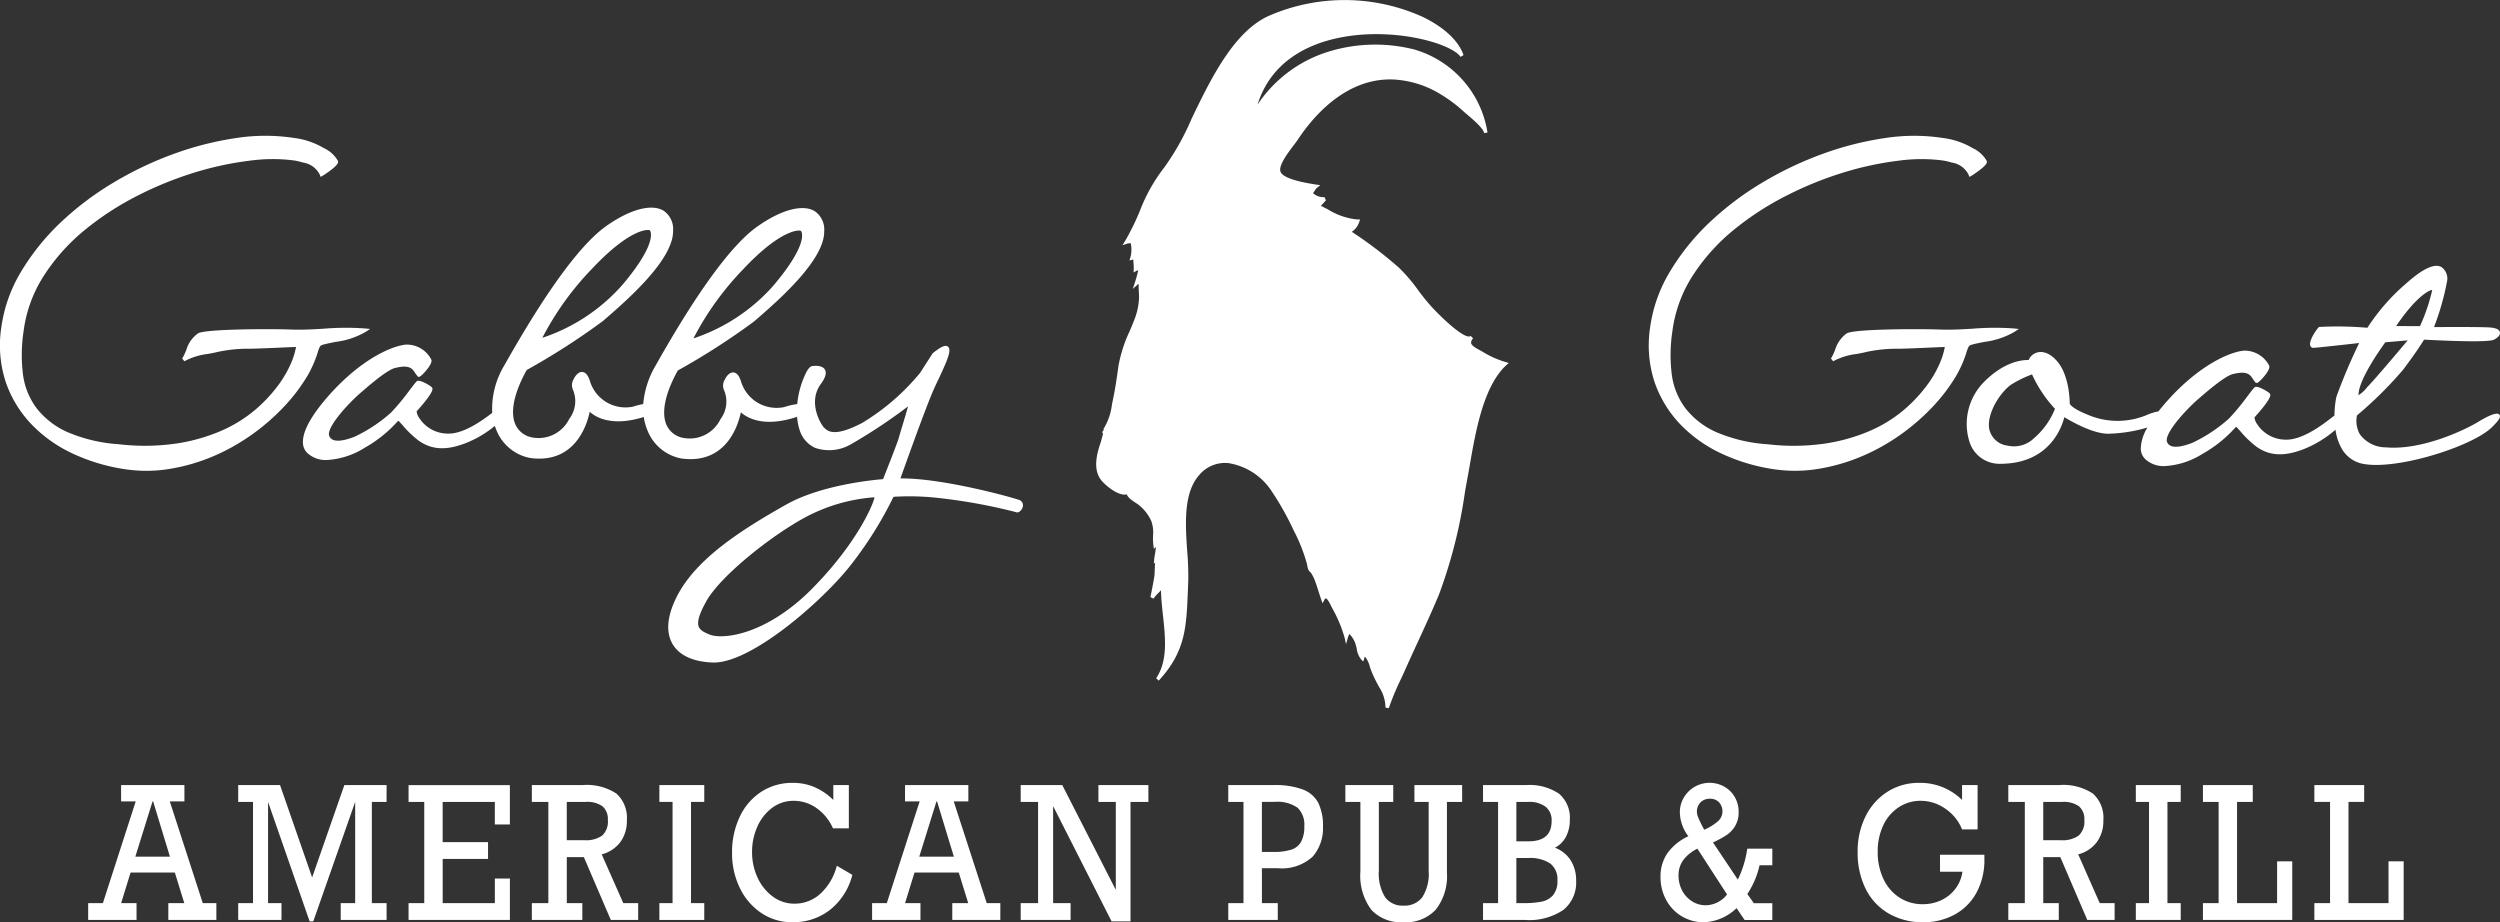 <?xml version="1.0" encoding="UTF-8"?> <svg xmlns="http://www.w3.org/2000/svg" id="GabbyGoat_Logo" width="259.601" height="95.761" viewBox="0 0 259.601 95.761"><rect x="0" y="0" width="259.601" height="95.761" fill="#333333" stroke="none"/><g id="Group_1" data-name="Group 1" transform="translate(0)"><path id="Path_1" data-name="Path 1" d="M391.337,214.2l.266-.245-.335-.1a9.632,9.632,0,0,1-2.351-1.049c-.1-.06-.209-.118-.321-.179-.379-.205-.851-.46-.9-.746a.63.63,0,0,1,.209-.472h0l-.254-.272h0c-.336.387-1.954-.8-3.932-2.88A21.628,21.628,0,0,1,382.2,206.4a17.145,17.145,0,0,0-2-2.341,43.546,43.546,0,0,0-4.89-3.723,1.982,1.982,0,0,0,.766-1.011l.092-.268-.258,0h-.025A7.161,7.161,0,0,1,372.807,198c-.234-.121-.475-.245-.712-.36.094-.092.179-.188.263-.283a3.7,3.7,0,0,1,.267-.283l-.155-.341a1.558,1.558,0,0,1-1.185-.415c.051-.069.1-.144.149-.218a1.675,1.675,0,0,1,.242-.318l.357-.284-.571-.091c-2.217-.346-3.419-.8-3.571-1.358-.174-.647.8-1.932,1.384-2.7.169-.224.316-.416.412-.562,1.571-2.381,4.934-6.374,9.785-6.274a10.35,10.35,0,0,1,5.068,1.547,14.76,14.76,0,0,1,2.4,1.8c.09.081.217.19.365.315.544.461,1.675,1.42,1.748,1.913l.348-.062h0v0a10.709,10.709,0,0,0-7.654-8.635,16.486,16.486,0,0,0-8.592.158,13.72,13.72,0,0,0-7.636,5.583c1.36-4.365,4.993-6.122,7.92-6.823,5.815-1.393,12.192.423,13.165,1.862l.306-.186c-.5-1.468-1.99-2.869-4.2-3.947a19.679,19.679,0,0,0-16.027-.122c-3.652,1.638-6.063,6.64-8,10.658a26.673,26.673,0,0,1-2.83,5.058,17.462,17.462,0,0,0-2.552,4.534,25.237,25.237,0,0,1-1.522,3.1l-.283.465.482-.168a.977.977,0,0,1,.24-.035c.044,0,.089-.006.134-.011a3.076,3.076,0,0,1-.031,1.468l-.1.329.378-.1.02-.005c0,.136.014.274.024.408a5.3,5.3,0,0,1,.022.6l-.014.338.271-.155a.644.644,0,0,1,.172-.057l.039-.009c-.108.451-.215.868-.347,1.265l-.222.67.5-.45a.692.692,0,0,1,.109-.077c0,.22.005.518.026.918.011.217.022.422.017.5a6.7,6.7,0,0,1-.417,2.117c-.175.473-.375.945-.568,1.4a14.225,14.225,0,0,0-1.159,3.632c-.144,1.067-.325,2.321-.583,3.536-.03.14-.059.289-.09.443a6.122,6.122,0,0,1-.883,2.53l.046.074a.845.845,0,0,1-.178.221l.092.2c-.022.078-.05.184-.088.327-.063.237-.13.487-.142.525-.451,1.31-.805,2.8-.006,3.9.4.543,1.84,1.765,2.7,1.533.129.369.626.687.957.9.08.051.147.094.188.125a4.494,4.494,0,0,1,1.4,1.741,3.441,3.441,0,0,1,.186,1.495,6.227,6.227,0,0,0,.036,1.038l.052.361.2-.2a4.941,4.941,0,0,1-.091.754c-.033.191-.066.381-.082.566l-.037.412.139-.1c-.026.228-.037.5-.046.819-.006.225-.012.437-.03.549-.115.729-.263,1.466-.414,2.215l.316.156a4.452,4.452,0,0,1,.554-.635c.078-.08.155-.157.227-.234.016.861.113,1.762.208,2.637.25,2.311.508,4.7-.709,6.49l.264.258c2.775-3.01,2.875-5.516,3.026-9.31.013-.327.026-.665.042-1.024l0-.045a29.267,29.267,0,0,0-.107-3.038c-.195-2.867-.415-6.117,1.287-7.984a3.507,3.507,0,0,1,2.964-1.194,6.615,6.615,0,0,1,4.57,3,29.948,29.948,0,0,1,2.145,3.807l.114.239a17.175,17.175,0,0,1,1.359,3.455c.012.048.021.1.03.157a1.59,1.59,0,0,0,.11.41.659.659,0,0,0,.192.247.272.272,0,0,1,.054.054,3.8,3.8,0,0,1,.409.775c.147.374.268.762.385,1.136.1.3.191.608.3.909l.132.367.183-.338c.058-.106.111-.17.156-.167.167,0,.445.57.563.812.035.072.068.138.1.2a13.712,13.712,0,0,1,1.287,3.066l.15.667.19-.655a1.5,1.5,0,0,1,.164-.391,2.77,2.77,0,0,1,.6.945,4.069,4.069,0,0,1,.151.558,2.307,2.307,0,0,0,.49,1.169l.192.181.115-.345c.018-.056.037-.114.057-.167a2.644,2.644,0,0,1,.512,1.048l.077.236a12.709,12.709,0,0,0,.912,1.915,4,4,0,0,1,.636,2.1l.342.065a27.879,27.879,0,0,1,1.25-3c.154-.332.307-.662.452-.989q.6-1.346,1.22-2.68l.06-.13c.747-1.625,1.521-3.3,2.226-4.991h0a50.713,50.713,0,0,0,2.7-10.638c.1-.583.208-1.166.315-1.748.069-.375.138-.77.209-1.18C388.177,221.021,388.991,216.366,391.337,214.2Z" transform="translate(-234.937 -176.265)" fill="#fff"></path><path id="Path_2" data-name="Path 2" d="M190.164,262.478a.607.607,0,0,0-.231-.807c-.387-.193-7.986-2.324-12.424-2.274.48-1.353,2.614-7.346,3.452-9.235.147-.331.319-.7.5-1.072.951-2.02,1.36-3.009,1-3.358-.25-.241-.717-.046-1.609.673l-1.3,2.026a23.476,23.476,0,0,1-6.023,5.207c-2.926,1.516-3.568.869-4,.434-.482-.6-1.571-2.7-.3-4.463.48-.649.627-1.135.449-1.484-.278-.545-1.224-.408-1.318-.393-.188.015-.386.207-.6.586a9.3,9.3,0,0,0-.969,3.357,7.845,7.845,0,0,0-1.366.317,3.856,3.856,0,0,1-4.483-2.7c-.19-.575-.451-.879-.778-.9-.389-.024-.722.369-.9.752a1.184,1.184,0,0,0-.076,1.084,3.026,3.026,0,0,1-.373,3.023,3.545,3.545,0,0,1-3.937,1.922,2.342,2.342,0,0,1-1.719-1.469c-.475-1.287-.036-3.245,1.234-5.518a72.639,72.639,0,0,0,7.914-5.088l.061-.053c2.357-2.038,7.261-6.28,7.223-9.312a2.313,2.313,0,0,0-.981-2.084c-1.208-.737-3.36-.195-5.753,1.445-2.714,1.8-6.338,6.71-10.773,14.581a9.433,9.433,0,0,0-1.286,4,8.416,8.416,0,0,0-1.064.27,3.859,3.859,0,0,1-4.484-2.7c-.189-.575-.451-.878-.778-.9-.385-.038-.722.369-.9.752a1.182,1.182,0,0,0-.075,1.084,3.026,3.026,0,0,1-.374,3.022,3.545,3.545,0,0,1-3.937,1.923,2.343,2.343,0,0,1-1.719-1.468c-.475-1.287-.036-3.246,1.234-5.52a72.805,72.805,0,0,0,7.914-5.087l.054-.047c2.359-2.039,7.268-6.283,7.23-9.317a2.315,2.315,0,0,0-.98-2.085c-1.207-.735-3.359-.194-5.753,1.445-2.712,1.8-6.337,6.708-10.774,14.581a8.755,8.755,0,0,0-1.275,4.961c-1.093.837-3.064,2.264-4.737,2.152a3.534,3.534,0,0,1-2.835-1.611,1.434,1.434,0,0,1-.275-.7c.519-.574,1.662-1.889,1.642-2.321a.266.266,0,0,0-.073-.183c-.13-.146-1.159-.778-1.492-.655h0c-.089.033-.172.132-.809.963a23.648,23.648,0,0,1-1.922,2.322,15.725,15.725,0,0,1-3.8,2.515c-1.033.4-2.327.714-2.627-.1-.268-.7,1.3-2.659,2.989-4.226l.143-.124c.916-.8,2.823-2.461,3.685-2.686,1.079-.268,1.637-.174,1.989.335a4.656,4.656,0,0,0,.377.525l.052.058h.074c.237,0,.843-.751.993-.964.259-.365.358-.629.317-.8a2.87,2.87,0,0,0-2.576-1.589c-1.1.049-4.077,1.071-7.455,4.6-2.2,2.33-3.349,4.25-3.315,5.552a1.522,1.522,0,0,0,.452,1.1,2.8,2.8,0,0,0,2.042.733,8.234,8.234,0,0,0,3.947-1.287,13.39,13.39,0,0,0,3.269-2.593c.072-.076.145-.154.2-.2.1.087.275.287.436.467a10.4,10.4,0,0,0,1.718,1.636c1.34.923,2.823,1,4.806.237a11.206,11.206,0,0,0,3.059-1.8c.05.154.106.306.169.455a4.713,4.713,0,0,0,3.519,2.878,6.991,6.991,0,0,0,.926.064c3.916,0,4.991-3.675,5.236-4.865.586.538,2.257,1.594,5.615.542a5.647,5.647,0,0,0,.4,1.435,4.713,4.713,0,0,0,3.519,2.877,6.92,6.92,0,0,0,.926.064c3.917,0,4.991-3.675,5.236-4.865.6.549,2.332,1.638,5.841.469a5.284,5.284,0,0,0,.252,1.338,2.986,2.986,0,0,0,1.627,1.891,4.493,4.493,0,0,0,3.767-.411,55.86,55.86,0,0,0,5.871-3.9c-.183.678-.409,1.426-.614,2.1-.16.529-.3,1-.386,1.313-.4,1.143-1.376,3.6-1.593,4.143-.841.065-6.374.565-10.055,2.639-4.707,2.649-9.337,5.63-11.317,9.473-1,1.931-1.2,3.6-.581,4.831.643,1.284,2.108,2.009,4.237,2.1.049,0,.1,0,.148,0,4.039,0,11.554-6.628,14.359-10.31a39.6,39.6,0,0,0,4.294-6.9,26.88,26.88,0,0,1,4.711.126,57.641,57.641,0,0,1,7.977,1.458l.017.01C189.744,263.01,190.037,262.778,190.164,262.478Zm-34.153-17.619a30.421,30.421,0,0,1,5.184-7.2c3.237-3.449,5.13-4,5.767-4a.434.434,0,0,1,.226.042c.09.126.772,1.354-2.856,5.655A19.1,19.1,0,0,1,156.011,244.858Zm-15.694-.053a30.418,30.418,0,0,1,5.184-7.2c3.238-3.449,5.13-4.006,5.767-4.006a.435.435,0,0,1,.225.042c.09.126.773,1.355-2.856,5.656A19.115,19.115,0,0,1,140.317,244.8Zm17.363,30.8c-.564-.233-1.006-.446-1.138-.868-.151-.483.084-1.265.742-2.465,1.315-2.525,6.479-6.712,10.217-8.769a17.969,17.969,0,0,1,7.254-2.145h.062c-.135.754-1.849,4.792-6.449,9.454C163.535,275.712,159,276.155,157.68,275.606Z" transform="translate(-84.005 -209.718)" fill="#fff"></path><path id="Path_3" data-name="Path 3" d="M41.607,247.043a14.648,14.648,0,0,0,2.368-.192,19.612,19.612,0,0,0,4.581-1.323,21.317,21.317,0,0,0,4.059-2.287,22.474,22.474,0,0,0,3.336-2.92,18.237,18.237,0,0,0,2.412-3.206,12.01,12.01,0,0,0,1.01-2.3l.042-.129a2.32,2.32,0,0,1,.225-.564c.095-.128.264-.176.722-.282.3-.068.6-.127.912-.186a8.3,8.3,0,0,0,3.087-1.031l.474-.311-.549-.053a27.75,27.75,0,0,0-4.281.029c-1.1.065-2.243.132-3.364.087-1.993-.079-8.777-.072-9.665.385a3.245,3.245,0,0,0-1.233,1.746,6.287,6.287,0,0,1-.424.88l.233.282a6.615,6.615,0,0,1,2.4-.754c.353-.064.718-.131,1.057-.217a14.948,14.948,0,0,1,3.348-.329c.221-.005.442-.01.663-.017q1.052-.036,2.181-.087,1.009-.047,1.941-.081a7.751,7.751,0,0,1-.515,1.674,11.589,11.589,0,0,1-1.413,2.406,15.424,15.424,0,0,1-2.366,2.49,14.166,14.166,0,0,1-3.438,2.119,18.7,18.7,0,0,1-4.676,1.334,22.721,22.721,0,0,1-5.965.08,16.215,16.215,0,0,1-5.376-1.268,8.346,8.346,0,0,1-3.193-2.479,7.442,7.442,0,0,1-1.411-3.489,16.326,16.326,0,0,1,.059-4.479,13.9,13.9,0,0,1,2.111-5.793,20.4,20.4,0,0,1,4.21-4.713,30.278,30.278,0,0,1,5.493-3.58,36.827,36.827,0,0,1,5.968-2.423,32.883,32.883,0,0,1,5.676-1.22,17.594,17.594,0,0,1,4.549-.037,7.14,7.14,0,0,1,1.025.231,2.317,2.317,0,0,1,1.74,1.282l.064.2.172-.083c.069-.033,1.484-.926,1.632-1.365a.3.3,0,0,0,0-.218,3.232,3.232,0,0,0-1.47-1.323l-.2-.118a8.13,8.13,0,0,0-2.918-.937,19.8,19.8,0,0,0-5.948.01,32.813,32.813,0,0,0-6.407,1.613,36.244,36.244,0,0,0-6.3,2.982,31.227,31.227,0,0,0-5.537,4.167,24.078,24.078,0,0,0-4.118,5.116,15.2,15.2,0,0,0-2.056,5.81,12.258,12.258,0,0,0,.46,5.644,12,12,0,0,0,2.642,4.364,14.275,14.275,0,0,0,4.242,3.038,19.478,19.478,0,0,0,5.271,1.623A15,15,0,0,0,41.607,247.043Z" transform="translate(-26.401 -198.154)" fill="#fff"></path><path id="Path_4" data-name="Path 4" d="M537.473,243.241a22.528,22.528,0,0,0,3.336-2.92,18.188,18.188,0,0,0,2.411-3.206,11.972,11.972,0,0,0,1.01-2.3l.041-.124a2.386,2.386,0,0,1,.228-.57c.094-.128.263-.176.722-.282.3-.068.6-.127.912-.186a8.307,8.307,0,0,0,3.087-1.031l.474-.311-.548-.053a27.744,27.744,0,0,0-4.28.029c-1.1.065-2.244.132-3.365.087-1.992-.08-8.775-.072-9.665.385a3.25,3.25,0,0,0-1.233,1.747,6.316,6.316,0,0,1-.424.88l.233.282a6.626,6.626,0,0,1,2.4-.754c.353-.064.718-.131,1.057-.217a14.948,14.948,0,0,1,3.348-.329c.222-.005.443-.01.664-.017q1.052-.036,2.18-.087,1.011-.047,1.942-.081a7.721,7.721,0,0,1-.515,1.674,11.582,11.582,0,0,1-1.413,2.406,15.493,15.493,0,0,1-2.366,2.491,14.179,14.179,0,0,1-3.437,2.119,18.735,18.735,0,0,1-4.675,1.334,22.7,22.7,0,0,1-5.966.08,16.215,16.215,0,0,1-5.376-1.268,8.362,8.362,0,0,1-3.193-2.479,7.441,7.441,0,0,1-1.41-3.489,16.314,16.314,0,0,1,.059-4.479,13.908,13.908,0,0,1,2.111-5.793,20.4,20.4,0,0,1,4.211-4.713,30.288,30.288,0,0,1,5.493-3.58,36.794,36.794,0,0,1,5.967-2.423,32.915,32.915,0,0,1,5.675-1.22,17.583,17.583,0,0,1,4.549-.037,7.2,7.2,0,0,1,1.024.231,2.315,2.315,0,0,1,1.74,1.282l.065.2.172-.083c.067-.032,1.487-.934,1.633-1.365a.3.3,0,0,0,0-.218,3.227,3.227,0,0,0-1.468-1.323l-.2-.118a8.14,8.14,0,0,0-2.919-.937,19.78,19.78,0,0,0-5.948.01,32.822,32.822,0,0,0-6.407,1.613,36.318,36.318,0,0,0-6.3,2.982,31.256,31.256,0,0,0-5.535,4.167,24.073,24.073,0,0,0-4.119,5.116,15.2,15.2,0,0,0-2.057,5.81,12.273,12.273,0,0,0,.461,5.643,12,12,0,0,0,2.642,4.365,14.284,14.284,0,0,0,4.24,3.037A19.5,19.5,0,0,0,524,246.839a14.994,14.994,0,0,0,2.46.2,14.645,14.645,0,0,0,2.368-.192,19.616,19.616,0,0,0,4.58-1.323A21.285,21.285,0,0,0,537.473,243.241Z" transform="translate(-340.052 -198.153)" fill="#fff"></path><path id="Path_5" data-name="Path 5" d="M660.075,262.2c-.259-.416-1.627.364-2.2.719-1.3.8-5.843,3-9.63,2.654a3.325,3.325,0,0,1-2.676-1.357,2.846,2.846,0,0,1-.3-1.958,40.433,40.433,0,0,0,4.787-4.74c1.334-1.765,1.994-2.819,2.182-3.129,1.326.074,6.688.345,7.264,0,.256-.13.676-.4.61-.761-.06-.329-.478-.489-1.354-.518-1.412-.048-4.56-.029-5.489-.022a27.027,27.027,0,0,0,1.376-4.865,1.473,1.473,0,0,0-.621-1.381c-.721-.385-1.948.194-3.647,1.716a21.073,21.073,0,0,0-4.022,4.6,36.59,36.59,0,0,0-5.017-.085c-.2.134-1.07,1.389-.926,1.908a.337.337,0,0,0,.389.26c.573-.039,3.674-.384,4.7-.5a58.1,58.1,0,0,0-2.368,5.584,9.987,9.987,0,0,0-.2,1.944l-.236.181c-1.028.792-3.168,2.445-4.96,2.324a3.538,3.538,0,0,1-2.833-1.61,1.438,1.438,0,0,1-.276-.7c.632-.7,1.661-1.906,1.641-2.321a.267.267,0,0,0-.074-.183c-.13-.146-1.159-.775-1.491-.655h0c-.09.033-.173.132-.811.965a23.545,23.545,0,0,1-1.92,2.32,15.783,15.783,0,0,1-3.8,2.517c-1.034.4-2.328.712-2.628-.1-.269-.7,1.3-2.658,2.989-4.225l.134-.117c.847-.739,2.829-2.468,3.693-2.693,1.078-.269,1.637-.176,1.989.333a4.547,4.547,0,0,0,.378.526l.052.058h.073c.238,0,.845-.755,1-.968.256-.364.354-.627.314-.8a2.869,2.869,0,0,0-2.575-1.589c-1.1.05-4.078,1.074-7.454,4.6q-.847.9-1.482,1.707a5.669,5.669,0,0,0-1.034.3,7.86,7.86,0,0,1-6.353.031c-1.6-.65-1.8-1.064-1.827-1.136v-.04c0-.118-.007-2.908-1.35-4.408-.9-1.005-1.673-.968-2.054-.855a1.342,1.342,0,0,0-.862.778c-.538-.022-2.522.074-4.754,2.4a6.181,6.181,0,0,0-1.411,6.02,3.255,3.255,0,0,0,3.182,2.354h.035c5.1,0,6.394-3.793,6.655-4.843.689.422,2.928,1.714,4.535,1.721h.024a15.494,15.494,0,0,0,4.074-.648,4.432,4.432,0,0,0-.695,2.173,1.519,1.519,0,0,0,.452,1.1,2.8,2.8,0,0,0,2.042.734,8.228,8.228,0,0,0,3.946-1.287,13.355,13.355,0,0,0,3.268-2.593c.072-.076.147-.154.2-.2.1.087.275.288.437.468a10.377,10.377,0,0,0,1.716,1.636c1.34.921,2.822.994,4.806.237a11.491,11.491,0,0,0,3.35-2.038,5.428,5.428,0,0,0,.677,2.012,3.236,3.236,0,0,0,2.356,1.561,7.678,7.678,0,0,0,1.2.085c3.777,0,9.93-2.053,11.885-3.795l0,0C660.1,262.707,660.208,262.41,660.075,262.2Zm-7-12.96h.008a19.107,19.107,0,0,1-1.269,3.748l-2.477-.007C651.329,250.02,652.741,249.235,653.072,249.235Zm-6.762,10.11a3.433,3.433,0,0,1-.879.808c-.054-1.553,2.406-4.981,2.779-5.492l2.324-.2C649.633,255.539,647.015,258.649,646.309,259.345Zm-34.7,5.388a3,3,0,0,1-2.644.655,2.192,2.192,0,0,1-1.905-1.844c-.2-1.663,1.329-3.916,2.423-4.567a11.464,11.464,0,0,1,2.044-.982,13.171,13.171,0,0,0,2.38,3.572A7.886,7.886,0,0,1,611.606,264.733Z" transform="translate(-400.521 -219.122)" fill="#fff"></path><path id="Path_6" data-name="Path 6" d="M60.805,386.05h1.52v-1.692H55.749v1.692h1.52l-3.41,10.567H52.331v1.747h5.022v-1.747h-1.6l.983-3.178h4.594l.982,3.178H60.654v1.747h4.989v-1.747H64.232Zm-3.578,5.744,1.789-5.744h.059l1.747,5.744Z" transform="translate(-43.175 -302.835)" fill="#fff"></path><path id="Path_7" data-name="Path 7" d="M104.13,393.95l-3.334-9.591H96.454v1.747h1.537v10.511H96.454v1.747h4.493v-1.747H99.553V386.106l4.317,12.407h.378l4.351-12.407v10.511h-1.5v1.747h4.762v-1.747h-1.529V386.106h1.529v-1.747h-4.384Z" transform="translate(-71.718 -302.836)" fill="#fff"></path><path id="Path_8" data-name="Path 8" d="M146.547,386.106h1.63v10.511h-1.63v1.747H157.07v-4.3h-1.562v2.556h-5.417v-4.591H154.8v-1.747h-4.712v-4.173h5.417v2.342h1.562v-4.089H146.547Z" transform="translate(-104.122 -302.836)" fill="#fff"></path><path id="Path_9" data-name="Path 9" d="M190.053,391.552a3.5,3.5,0,0,0,1.923-1.259,3.658,3.658,0,0,0,.689-2.263,3.389,3.389,0,0,0-1.084-2.789,5.6,5.6,0,0,0-3.527-.883H182.8v1.747h1.713v10.511H182.8v1.747h5.241v-1.747h-1.613v-4.777H188.2l2.8,6.524h2.839v-1.747h-1.545Zm-3.628-1.468v-3.978h1.957a2.753,2.753,0,0,1,1.755.455,1.747,1.747,0,0,1,.554,1.432,1.952,1.952,0,0,1-.6,1.617,2.921,2.921,0,0,1-1.831.474Z" transform="translate(-127.572 -302.835)" fill="#fff"></path><path id="Path_10" data-name="Path 10" d="M220.308,386.106h1.369v10.511h-1.369v1.747h4.661v-1.747h-1.377V386.106h1.377v-1.747h-4.661Z" transform="translate(-151.838 -302.836)" fill="#fff"></path><path id="Path_11" data-name="Path 11" d="M250.84,395.285a3.95,3.95,0,0,1-2.687,1.027,3.721,3.721,0,0,1-2.243-.734,5,5,0,0,1-1.583-1.961,6.221,6.221,0,0,1-.576-2.677,6.318,6.318,0,0,1,.55-2.625,4.859,4.859,0,0,1,1.533-1.952,3.65,3.65,0,0,1,2.234-.73,4.077,4.077,0,0,1,2.377.753,5.079,5.079,0,0,1,1.705,2.1H253.8V384h-1.612v1.543a6.407,6.407,0,0,0-1.923-1.319,5.612,5.612,0,0,0-2.276-.456,5.92,5.92,0,0,0-3.267.916,6.208,6.208,0,0,0-2.238,2.579,8.551,8.551,0,0,0-.81,3.792,8.156,8.156,0,0,0,.794,3.6,6.524,6.524,0,0,0,2.221,2.612,5.671,5.671,0,0,0,3.267.971,6.166,6.166,0,0,0,3.893-1.287,6.718,6.718,0,0,0,2.314-3.63l-1.613-.948A5.925,5.925,0,0,1,250.84,395.285Z" transform="translate(-165.656 -302.475)" fill="#fff"></path><path id="Path_12" data-name="Path 12" d="M291.34,386.05h1.52v-1.692h-6.576v1.692h1.52l-3.41,10.567h-1.529v1.747h5.022v-1.747h-1.6l.983-3.178h4.594l.983,3.178h-1.655v1.747h4.989v-1.747h-1.411Zm-3.578,5.744,1.789-5.744h.059l1.747,5.744Z" transform="translate(-192.306 -302.835)" fill="#fff"></path><path id="Path_13" data-name="Path 13" d="M334.632,386.106h1.806v9.136l-5.56-10.883h-4.317v1.747h1.806v10.511h-1.806v1.747h5.182v-1.747h-1.814V386.542L336,398.513h1.965V386.106h1.856v-1.747h-5.19Z" transform="translate(-220.572 -302.836)" fill="#fff"></path><path id="Path_14" data-name="Path 14" d="M395.337,384.814a8.231,8.231,0,0,0-3.028-.456H387.6v1.747h1.579v10.511H387.6v1.747h5.14v-1.747h-1.646v-3.625h1.663a4.71,4.71,0,0,0,3.611-1.208,4.475,4.475,0,0,0,1.067-3.1,5.383,5.383,0,0,0-.487-2.477A3,3,0,0,0,395.337,384.814Zm-.173,5.432a1.785,1.785,0,0,1-1.025.818,5.959,5.959,0,0,1-1.864.237h-1.184v-5.2h1.319a3.64,3.64,0,0,1,2.385.609,2.418,2.418,0,0,1,.7,1.919A3.3,3.3,0,0,1,395.164,390.246Z" transform="translate(-260.056 -302.835)" fill="#fff"></path><path id="Path_15" data-name="Path 15" d="M429.213,386.105h1.478v7.156a4.518,4.518,0,0,1-.668,2.751,2.307,2.307,0,0,1-1.944.864,2.235,2.235,0,0,1-1.911-.873,4.655,4.655,0,0,1-.651-2.76v-7.138h1.495v-1.747H422.04v1.747H423.6v7.231a5.947,5.947,0,0,0,1.121,3.954,4.179,4.179,0,0,0,3.356,1.306,4.221,4.221,0,0,0,3.363-1.315,5.659,5.659,0,0,0,1.147-3.825v-7.351h1.579v-1.747h-4.955Z" transform="translate(-282.337 -302.835)" fill="#fff"></path><path id="Path_16" data-name="Path 16" d="M469.99,390.864a2.692,2.692,0,0,0,1.151-1.153,3.688,3.688,0,0,0,.394-1.737,3.263,3.263,0,0,0-1.125-2.723,5.48,5.48,0,0,0-3.435-.892h-4.451v1.747h1.562v10.511h-1.562v1.747h4.384a6.307,6.307,0,0,0,3.96-1.046,3.648,3.648,0,0,0,1.323-3.044,3.828,3.828,0,0,0-.567-2.1A3.3,3.3,0,0,0,469.99,390.864Zm-4.006-4.759h1.251a2.812,2.812,0,0,1,1.781.5,1.774,1.774,0,0,1,.63,1.482q0,2.11-2.393,2.11h-1.268Zm3.809,9.689a2.124,2.124,0,0,1-1.189.669,9.337,9.337,0,0,1-1.864.153h-.756v-4.684H467.2a3.78,3.78,0,0,1,2.305.572,2.05,2.05,0,0,1,.743,1.734A2.288,2.288,0,0,1,469.793,395.794Z" transform="translate(-308.525 -302.835)" fill="#fff"></path><path id="Path_17" data-name="Path 17" d="M522.741,393.812l-2.578-3.857a11.1,11.1,0,0,0,1.407-.762,3.037,3.037,0,0,0,.886-.934,2.748,2.748,0,0,0,.369-1.482,3.008,3.008,0,0,0-.4-1.533,2.874,2.874,0,0,0-1.1-1.087,3.107,3.107,0,0,0-4.17,1.1,3,3,0,0,0-.433,1.6,4.215,4.215,0,0,0,.882,2.453,5.57,5.57,0,0,0-2.175,1.761,4.245,4.245,0,0,0-.714,2.468,4.907,4.907,0,0,0,.584,2.384,4.389,4.389,0,0,0,3.918,2.319,5.142,5.142,0,0,0,3.393-1.468l.84,1.236h2.873v-1.747H524.4l-.672-.957a8.619,8.619,0,0,0,1.268-2.983h1.327V390.6h-2.6A10.708,10.708,0,0,1,522.741,393.812Zm-3.88-8.012a1.3,1.3,0,0,1,.974-.381,1.214,1.214,0,0,1,.974.391,1.354,1.354,0,0,1,.336.911,1.37,1.37,0,0,1-.424.995,5.352,5.352,0,0,1-1.473.92q-.5-.948-.626-1.292a1.655,1.655,0,0,1-.13-.548A1.368,1.368,0,0,1,518.861,385.8Zm.563,10.679a2.629,2.629,0,0,1-1.445-.418,2.911,2.911,0,0,1-1.025-1.125,3.273,3.273,0,0,1-.369-1.542,2.679,2.679,0,0,1,.483-1.6,4.131,4.131,0,0,1,1.474-1.194l3.082,4.759A2.885,2.885,0,0,1,519.424,396.479Z" transform="translate(-342.285 -302.475)" fill="#fff"></path><path id="Path_18" data-name="Path 18" d="M581.253,392.994h2.326a3.759,3.759,0,0,1-.727,1.766,3.9,3.9,0,0,1-1.47,1.189,4.436,4.436,0,0,1-1.919.418,4.362,4.362,0,0,1-2.423-.688,4.625,4.625,0,0,1-1.659-1.924,6.445,6.445,0,0,1-.6-2.835,6.3,6.3,0,0,1,.567-2.723,4.53,4.53,0,0,1,1.591-1.882,4.111,4.111,0,0,1,2.335-.683,4.423,4.423,0,0,1,2.515.809,4.707,4.707,0,0,1,1.751,2.156h1.613V384h-1.613v1.543a6.166,6.166,0,0,0-4.443-1.775,6.044,6.044,0,0,0-3.292.916,6.3,6.3,0,0,0-2.28,2.551,8.1,8.1,0,0,0-.827,3.708,8.4,8.4,0,0,0,.827,3.82,6.075,6.075,0,0,0,2.377,2.56,6.955,6.955,0,0,0,3.607.916,6.687,6.687,0,0,0,3.255-.79,5.651,5.651,0,0,0,2.272-2.277,7.086,7.086,0,0,0,.823-3.485v-.456h-4.611Z" transform="translate(-379.799 -302.475)" fill="#fff"></path><path id="Path_19" data-name="Path 19" d="M624.249,391.552a3.5,3.5,0,0,0,1.923-1.259,3.658,3.658,0,0,0,.689-2.263,3.389,3.389,0,0,0-1.083-2.789,5.6,5.6,0,0,0-3.527-.883h-5.258v1.747h1.714v10.511h-1.714v1.747h5.241v-1.747H620.62v-4.777h1.772l2.8,6.524h2.839v-1.747h-1.546Zm-3.628-1.468v-3.978h1.957a2.751,2.751,0,0,1,1.755.455,1.747,1.747,0,0,1,.555,1.432,1.952,1.952,0,0,1-.6,1.617,2.92,2.92,0,0,1-1.831.474Z" transform="translate(-408.449 -302.835)" fill="#fff"></path><path id="Path_20" data-name="Path 20" d="M654.5,386.106h1.369v10.511H654.5v1.747h4.661v-1.747h-1.377V386.106h1.377v-1.747H654.5Z" transform="translate(-432.715 -302.836)" fill="#fff"></path><path id="Path_21" data-name="Path 21" d="M681.925,396.617h-4.157V386.106H679.4v-1.747h-5.174v1.747h1.629v10.511h-1.629v1.747H683.5v-6.088h-1.571Z" transform="translate(-445.472 -302.836)" fill="#fff"></path><path id="Path_22" data-name="Path 22" d="M714.7,396.617h-4.157V386.106h1.629v-1.747H707v1.747h1.629v10.511H707v1.747h9.272v-6.088H714.7Z" transform="translate(-466.675 -302.836)" fill="#fff"></path></g></svg> 